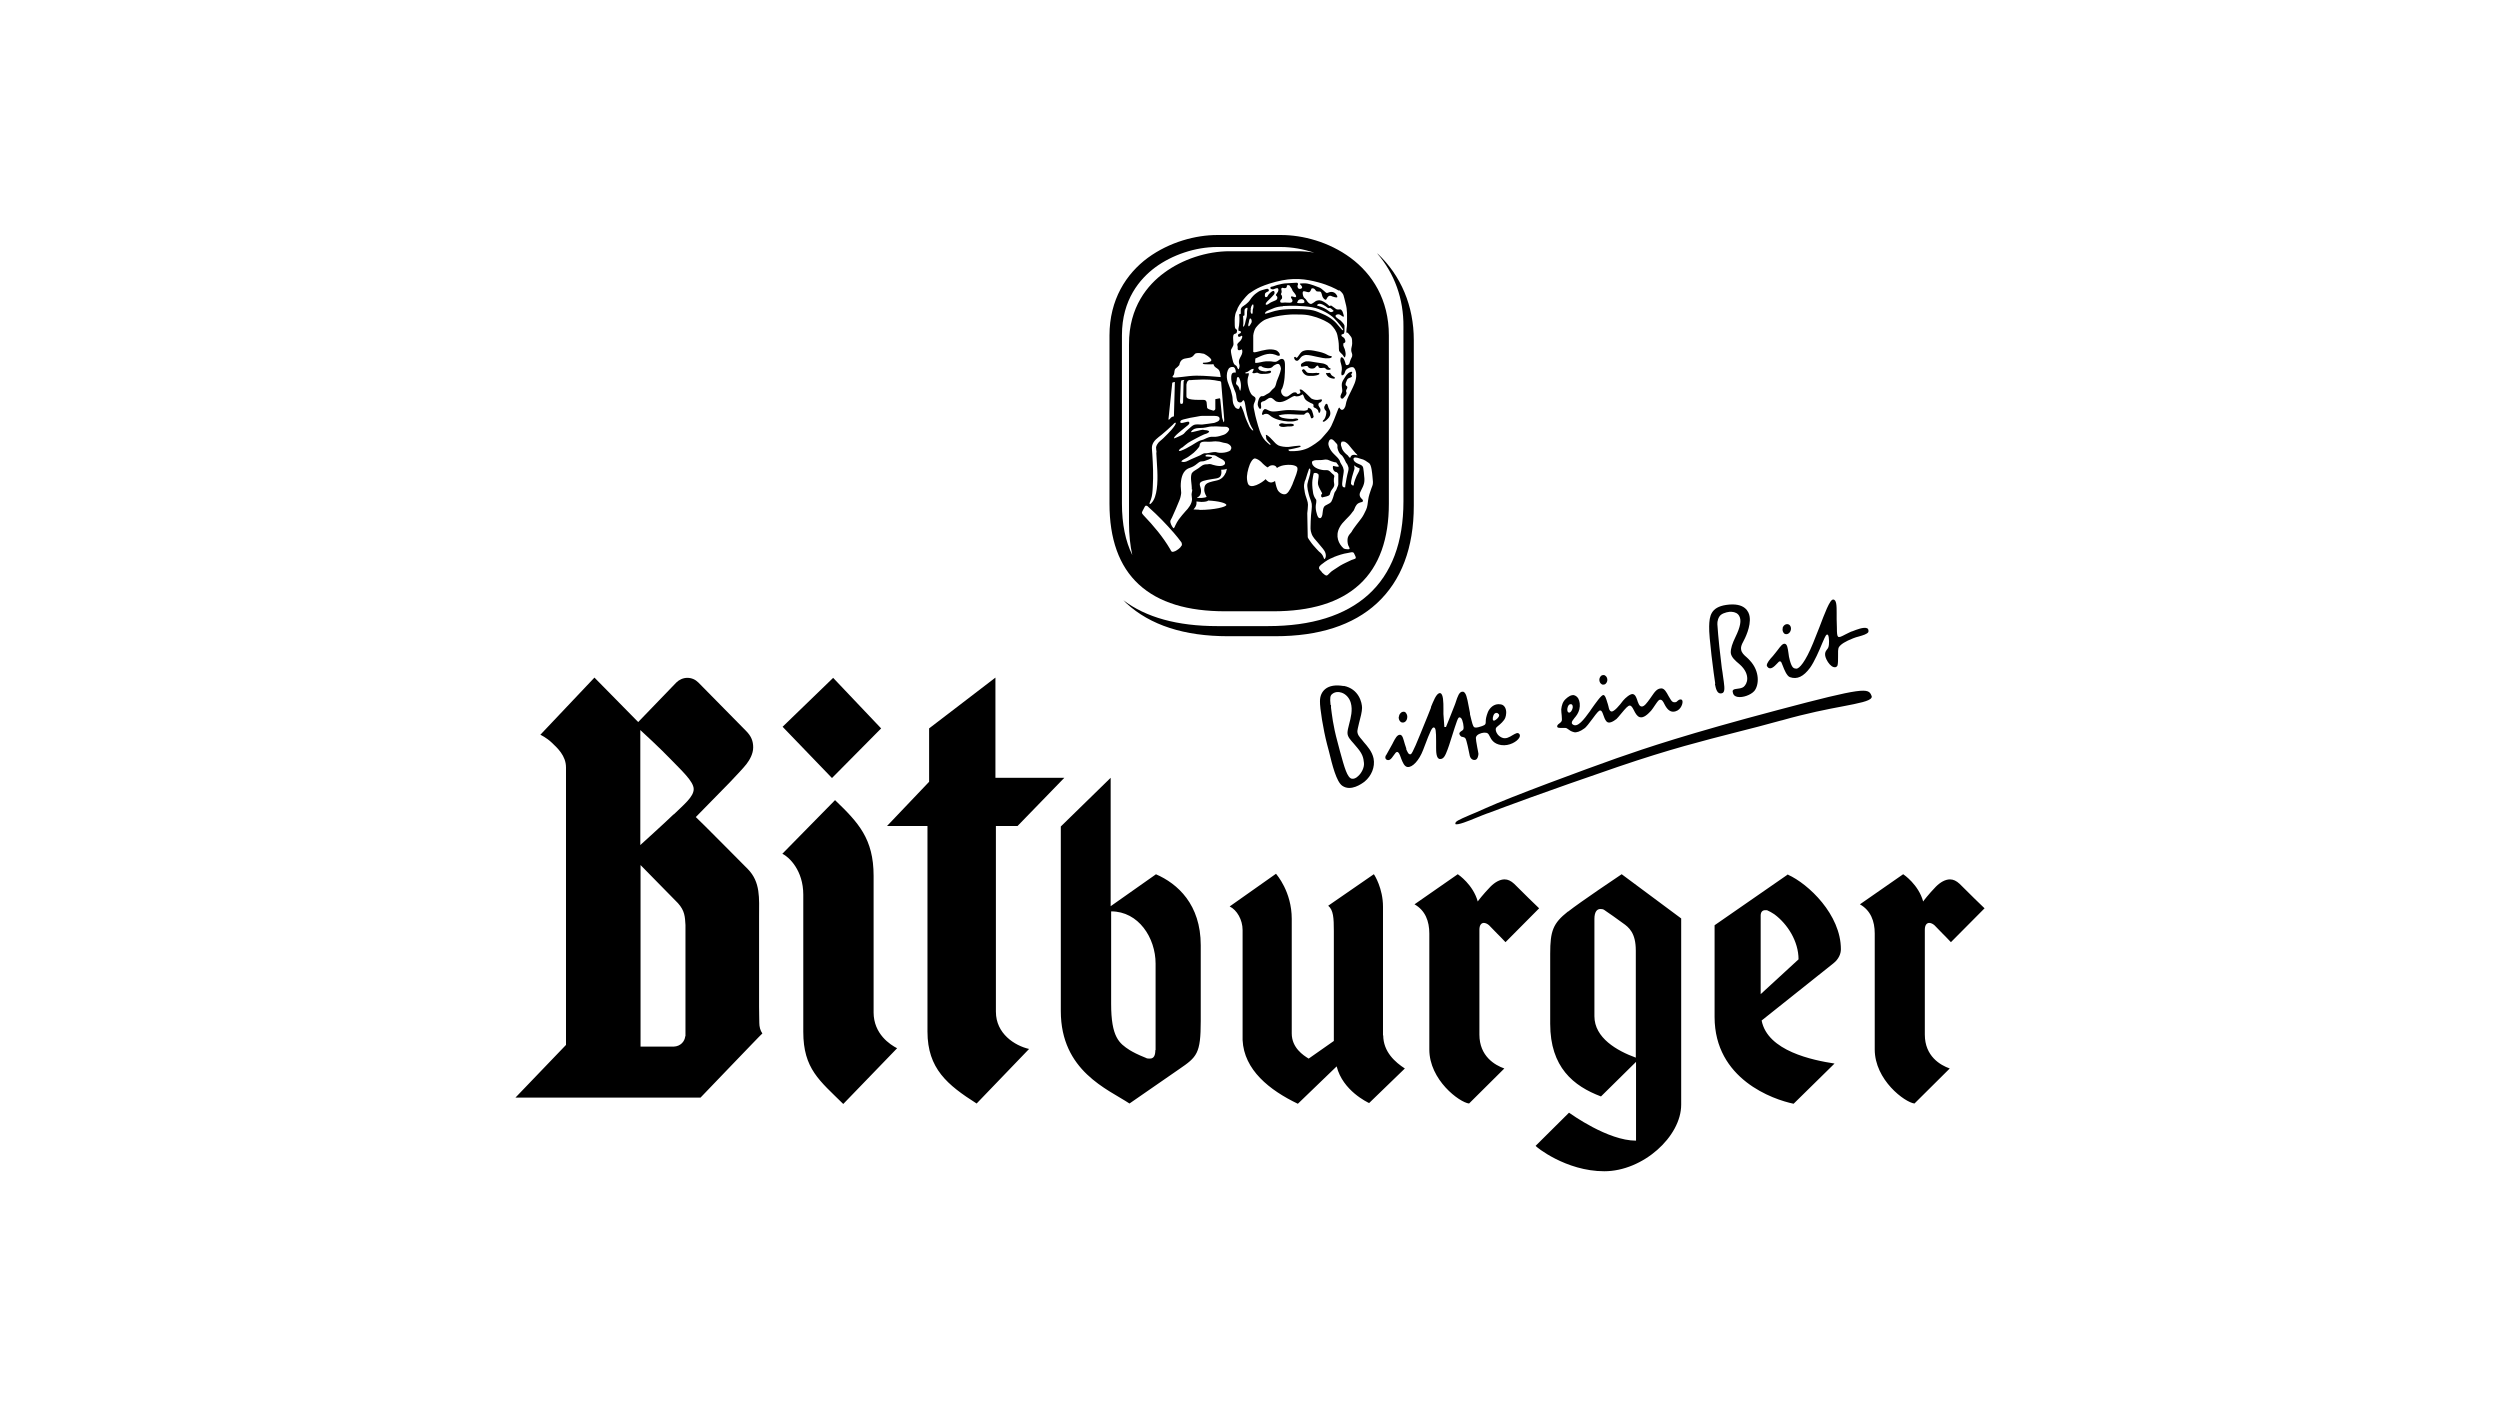 <?xml version="1.0" encoding="UTF-8"?>
<svg id="Ebene_1" xmlns="http://www.w3.org/2000/svg" viewBox="0 0 1920 1080">
  <g id="Legende">
    <path id="BITburger_Gold" d="M670.93,777.05v-104.39c0-28.54-11.74-41-29.62-58.16l-40.46,41.18c5.24,2.53,16.07,12.82,16.07,31.43v105.3c0,28.54,12.64,37.57,30.7,55.45l41.36-42.81c-5.24-2.71-18.06-10.84-18.06-27.63v-.36ZM1481.52,708.78c1.44,0,2.89.72,4.15,1.81l6.32,6.5,2.17,2.17,4.15,4.33,25.83-26.01c-.72-.54-13.37-13-19.14-18.78-2.53-2.35-4.88-3.43-7.41-3.43-3.61,0-7.41,2.17-10.84,5.6-5.6,5.78-9.75,11.2-9.75,11.38-3.61-13-14.81-20.59-15.35-20.95l-33.23,23.12c8.31,4.7,11.38,13,11.38,22.4v89.04c0,23.48,23.12,40.64,30.52,41.54l27.09-26.91c-7.22-2.53-19.14-9.39-19.14-26.01v-80.55c0-3.79,1.63-5.24,3.43-5.24h-.18ZM764.85,777.05v-142.68h16.62l35.94-37.03h-52.92v-76.94l-50.93,39.01v41l-32.33,33.96h31.07v157.86c0,28.54,15.35,41,37.75,55.27l40.28-41.9c-11.02-2.53-25.47-11.74-25.47-28.54ZM1204.1,700.11c-11.38,9.03-13.55,14.81-13.55,32.33v53.82c0,33.41,17.88,47.86,39.01,55.81l26.91-26.55v60.51c-21.67,0-49.85-20.41-51.47-21.49l-25.65,25.47c0,.54,23.12,19.51,52.74,19.51s59.06-26.55,59.06-51.11v-143.05l-45.7-33.96c-1.63,1.08-31.79,21.31-41.18,28.72h-.18ZM1256.3,729.73v82.54c-14.45-5.24-31.79-15.17-31.79-31.79v-74.77c0-5.42,1.99-7.59,4.52-7.59s2.71.54,4.33,1.63c2.35,1.44,7.95,5.6,13,9.21,4.7,3.25,9.93,7.59,9.93,20.95v-.18ZM676.71,559.42l-36.85-38.83-38.83,37.57,37.93,39.37,37.57-37.93.18-.18ZM1139.44,708.78c1.44,0,2.89.72,4.15,1.81l6.32,6.5,2.17,2.17,4.15,4.33,25.83-26.01c-.72-.54-13.37-13-19.14-18.78-2.53-2.35-4.88-3.43-7.41-3.43-3.61,0-7.41,2.17-10.84,5.6-5.6,5.78-9.75,11.2-9.75,11.38-3.61-13-14.81-20.59-15.35-20.95l-33.23,23.12c8.31,4.7,11.38,13,11.38,22.4v89.04c0,23.48,23.12,40.64,30.52,41.54l27.09-26.91c-7.22-2.53-19.14-9.39-19.14-26.01v-80.55c0-3.79,1.63-5.24,3.43-5.24h-.18ZM1373.33,671.4l-56.53,39.19v70.44c0,47.86,44.97,63.4,60.69,66.65l31.43-30.88c-16.62-2.53-51.47-9.57-55.99-33.05l55.09-43.89c4.15-3.25,5.78-7.41,5.78-10.84,0-26.55-24.92-50.21-40.64-57.25l.18-.36ZM1352.2,763.69v-60.51c0-3.07,1.63-4.15,3.43-4.15s1.26,0,1.81.18c1.63.72,3.25,1.63,4.88,2.71l.54.36c9.93,7.41,18.42,20.59,18.42,34.5l-29.08,26.73v.18ZM1062.14,795.48v-99.16c0-13.91-6.5-24.38-7.04-24.92l-35.04,24.2c3.97,3.25,4.33,9.39,4.33,19.33v84.53l-19.33,13.55c-4.15-2.53-13-8.31-13-19.33v-87.96c0-20.95-11.56-33.96-12.1-34.68l-35.58,25.11c5.6,2.71,9.93,10.29,9.93,18.06v84.53c1.08,22.94,20.59,38.47,42.44,48.95l29.8-28.72c4.7,18.78,23.84,27.63,24.92,28.18l27.45-26.55c-7.22-4.7-16.62-12.64-16.62-25.65l-.18.54ZM887.85,671.4l-34.86,24.56v-98.61l-38.29,37.39v141.78c0,46.06,36.12,59.96,52.74,70.98l38.11-26.37c13.73-9.39,16.62-11.92,16.62-37.03v-58.16c0-31.25-17.7-47.32-34.5-54.55h.18ZM887.3,806.49c0,3.97-1.08,6.5-4.15,6.5s-2.35-.36-3.97-.9c-5.06-1.99-9.21-4.15-11.56-5.6-8.13-5.24-14.27-9.93-14.27-35.58v-70.98c21.13,0,34.14,20.41,34.14,40.1v66.47h-.18ZM583.15,785.54c0-3.07-.18-6.68-.18-12.46v-69.54c0-13.55,1.26-26.01-8.67-36.12,0,0-38.65-39.01-39.92-39.92l26.19-26.73c5.42-5.78,10.48-11.02,12.82-14.09,2.35-3.07,5.06-7.77,5.06-12.64s-1.44-8.67-5.6-12.82l-36.48-37.03c-2.35-2.35-5.24-3.61-8.49-3.61s-6.32,1.44-8.49,3.61l-29.26,30.34-33.59-34.14-41.54,43.89s4.7,2.17,8.85,6.14c4.15,3.97,10.84,9.93,10.84,18.96v213.12l-38.83,40.46h142.14s46.78-48.77,46.6-48.4c.54-.36.36-.36.9-.9-1.63-2.17-2.35-5.24-2.35-8.13h0ZM526.26,795.84c-.36,3.97-3.61,7.77-8.85,7.95h-25.47v-139.43c1.26,1.44,26.91,27.27,28.72,29.26,5.24,5.78,5.42,10.48,5.78,16.8v85.43h-.18ZM517.41,625.34c-7.41,7.22-24.74,22.76-25.65,23.66v-88.32c.9.72,15.71,14.45,23.48,22.58s17.52,16.8,17.52,22.76-7.77,12.1-15.35,19.51v-.18Z"/>
    <path id="Bitte_ein_Bit" d="M1022.22,541.54v1.99c.72,5.24,1.44,13.37,5.06,26.55l1.81,6.86c3.43,12.46,5.6,20.59,9.21,21.13,1.44.18,3.07-.36,4.7-1.99,2.53-2.17,4.88-6.5,4.52-10.11-.36-4.15-1.26-7.04-4.88-11.38-1.08-1.26-1.99-2.35-2.89-3.43-2.71-3.07-4.88-5.24-4.88-8.31,0-1.63.54-3.97,1.26-6.68,1.26-4.88,2.89-10.84,1.26-16.44-1.08-3.79-3.79-6.68-7.04-7.77-2.53-.9-5.24-.54-7.04.9-1.81,1.26-1.99,3.07-1.44,8.49M1031.97,526.73c11.74,2.35,14.09,13,14.09,16.98,0,2.71-1.26,7.77-2.35,11.74-.72,3.25-1.26,5.24-1.26,5.96,0,2.89,1.63,4.52,3.61,6.86l.72.9.72.9c2.35,2.71,6.32,7.04,7.41,12.46,1.26,6.5-1.63,13.37-6.86,17.7-2.35,1.81-10.66,7.77-17.16,3.25-4.52-3.07-7.77-16.07-10.29-26.55l-1.44-5.42c-2.89-11.2-5.6-27.81-5.42-33.05,0-3.97,1.44-7.04,3.97-9.21,3.25-2.71,8.31-3.43,14.27-2.35v-.18ZM1074.42,550.39c0-1.26.72-2.35,1.63-3.07.54-.54,1.26-.72,1.99-.72s1.44.36,1.81,1.08c.72.9,1.08,2.17.9,3.43-.18,2.35-1.81,3.97-3.61,3.79-.72,0-1.44-.36-1.99-1.08-.72-.9-1.08-2.17-.9-3.43M1064.3,580.37l.54-.9c1.26-2.17,3.07-5.42,4.52-8.13.18-.54.54-.9.72-1.44,1.44-2.71,2.89-5.6,5.06-5.6s2.71,3.79,3.79,7.22c.36,1.08.72,2.17,1.08,3.25v.72c.9,1.81,1.63,4.15,3.25,3.79.54,0,1.44-.36,7.77-16.07l2.35-5.78c1.99-4.88,4.52-11.02,5.6-13.91v-.54c1.63-3.79,4.15-11.02,7.04-10.66,2.53.36,2.53,7.41,2.53,11.92v4.15l.72,9.93h1.26s4.33-10.66,6.68-16.8c.36-.72.54-1.63.9-2.53,1.26-3.79,2.53-7.95,5.24-7.77,2.53,0,3.43,5.06,4.52,10.84.36,1.81.72,3.61,1.08,5.6v.9c1.81,7.41,2.17,9.03,3.25,9.93.36.18,1.08.54,3.25,0,.72-.18,4.88-1.26,5.24-2.35.36-.54.36-1.26.36-2.17,0-1.63.36-3.79,1.63-7.04,1.08-2.71,4.52-7.04,9.93-5.96,1.44.18,2.53,1.08,3.25,2.35,1.44,2.53.9,6.14.18,7.95-.9,2.35-3.79,4.88-5.6,6.32-.9.72-1.26,1.08-1.44,1.44-.36.54-.36,1.63,0,2.71s1.26,3.25,4.33,4.7c3.07,1.44,5.96-.36,8.31-1.81,2.53-1.44,3.97-2.35,5.24-.9.54.72.54,1.63,0,2.71-1.63,3.07-7.77,6.68-13.91,5.78-5.78-.9-7.59-4.15-8.85-6.68-.54-1.08-.9-1.81-1.63-2.35-1.44-.9-4.15-.54-6.14.36-1.81.72-2.71,1.81-2.89,3.07,0,1.08.36,3.61,1.08,7.41.36,1.99.9,4.33.9,4.88,0,.72-.36,4.33-2.53,4.7s-3.97-1.26-4.33-4.15c-.54-2.71-2.17-10.84-3.07-12.28-.54-.9-1.63-1.08-2.35-1.26-.36,0-.72,0-1.08-.36-.54-.36-1.81-1.81-1.08-2.89.36-.54.9-.9,1.44-1.26s1.26-.72,1.44-1.44c.54-1.26-.36-7.04-1.81-8.49-.54-.54-.9-.54-1.26-.54-1.08,0-1.81,2.17-6.32,16.44-1.08,3.61-2.17,6.68-2.71,8.13h0c-1.81,4.88-3.07,7.59-5.96,7.41s-2.89-5.96-2.89-8.85v-4.52c0-8.49-.36-10.48-1.63-10.84-1.44-.36-2.71,2.35-7.41,14.81l-.9,2.35c-3.07,8.13-8.31,13.73-12.1,13.18-2.35-.36-3.61-3.43-4.88-6.68,0,0,0-.36-.18-.54-.9-2.53-1.63-4.33-2.89-4.33-.72,0-1.44.9-2.53,2.53-.9,1.26-1.99,2.89-3.07,3.43-.9.54-2.17.36-2.89-.36-.72-.72-.72-1.81,0-3.25M1150.46,547.86c-1.08-.72-2.35-.36-3.07.72s-1.44,3.97-.54,4.7c.36.36.9,0,1.08,0,.9-.36,3.25-2.17,3.43-3.79,0-.72-.36-1.26-.9-1.44v-.18ZM1208.79,533.95c1.26.18,2.35,1.08,3.25,2.35,1.26,2.17,1.63,5.24.9,8.49-.72,2.89-2.35,5.06-3.79,6.68-1.26,1.63-2.17,2.71-1.99,3.79,0,.54.36.9.9,1.26,3.61,2.35,8.31-3.79,13-10.29l1.08-1.63c3.25-4.52,7.59-10.84,9.21-10.84,1.44,0,2.35,3.43,3.07,5.78l.36,1.08c.18.72.36,1.44.54,1.99.36,1.81.72,3.43,2.17,3.79,1.99.54,6.5-4.88,9.03-8.31,1.81-2.17,5.42-5.24,7.41-5.06,1.99.36,2.71,2.53,3.43,4.52,0,.36.36.72.36,1.08s.18.54.36.9c.54,1.44,1.08,2.89,2.71,3.07,1.99.18,4.15-2.89,6.5-6.14.36-.54.9-1.26,1.26-1.81h0c2.35-3.43,4.15-5.96,7.41-5.96,2.35,0,3.97,3.07,5.42,5.78.36.72.72,1.26,1.08,1.81,1.44,2.53,2.17,3.07,3.61,3.07s1.81-.54,2.53-1.26c.36-.36.9-.54,1.08-.72.54-.18,1.26-.36,1.81,0s.72,1.08.72,1.63c0,2.35-1.99,7.41-7.22,7.59-2.53,0-4.7-1.81-6.68-5.78-.9-1.81-1.81-3.61-3.43-3.43-.9,0-1.81,1.26-3.79,4.15-1.08,1.63-2.17,3.25-3.07,4.33-2.35,2.53-5.78,5.96-8.85,4.88-1.99-.72-3.25-3.07-4.33-5.24-1.08-1.99-1.81-3.61-3.25-3.61-1.26,0-3.07,1.99-6.5,6.14-1.44,1.81-2.89,3.43-3.61,4.15-2.53,1.99-5.96,3.97-7.77,1.81-1.08-1.26-1.81-3.25-2.35-4.88-.72-1.99-1.26-3.61-2.53-3.43-.9,0-2.35,1.63-5.78,6.32-2.35,3.07-4.88,6.68-6.5,7.59-2.89,2.17-5.96,3.25-7.77,2.71-2.17-.54-3.43-1.44-4.33-2.17-.72-.54-1.44-1.08-2.35-1.08h-1.44c-1.44,0-3.97.18-4.52-.54-.72-1.08.36-1.99.72-2.35.18,0,.36-.36.72-.54.72-.54,1.44-1.08,1.81-1.99s0-2.35,0-4.15c-.18-1.63-.36-3.25-.36-4.7.36-3.07,1.08-5.78,3.43-7.95,1.99-1.81,4.15-3.43,6.86-2.89M1206.45,540.81c-.72,0-1.26.18-1.81.9-.9,1.26-1.26,3.61-.72,4.7.36.72.72.72,1.08.9,1.44,0,2.71-2.35,2.89-4.15,0-1.63-.54-2.35-1.44-2.35h0ZM1228.3,522.03c0-1.08.54-2.17,1.26-2.89.54-.54,1.26-.72,1.99-.72s1.26.36,1.81.9c.72.72,1.08,1.81,1.08,2.89s-.54,2.17-1.26,2.89c-.54.54-1.26.72-1.99.72s-1.26-.36-1.81-.9c-.72-.72-1.08-1.81-1.08-2.89M1317.34,525.28c-1.08-6.68-5.06-36.66-4.7-44.25.18-7.95,1.26-14.63,13-16.44,14.63-2.17,17.52,5.42,18.06,8.85,1.26,7.59-3.79,17.34-4.88,19.33-1.44,2.53-1.99,4.52-1.63,6.14.36,2.35,1.99,3.97,4.33,5.96.72.72,1.63,1.44,2.35,2.35,7.95,8.49,7.04,19.14,3.43,23.48-2.71,3.07-8.85,5.24-12.82,4.52-1.81-.36-2.89-1.08-3.43-2.53-.36-1.08-.54-1.99-.18-2.53.54-.9,2.17-1.08,3.79-1.26,1.63-.18,3.43-.54,4.52-1.44,1.26-1.08,2.71-3.25,2.71-6.32,0-2.71-1.08-6.86-6.14-11.2-3.07-2.53-6.14-5.24-6.5-8.49-.18-3.43,1.26-7.41,3.61-12.28,3.79-7.77,4.7-12.82,2.89-16.07-1.08-1.99-3.07-3.07-5.96-3.25-1.63-.18-5.78.54-8.13,2.35-1.99,1.63-2.89,5.06-2.71,7.22.54,9.03,2.35,25.65,3.43,33.77.36,2.17.72,4.33.9,6.14.9,6.14,1.63,10.66.36,12.28-.36.54-.72.72-1.63.9-3.07.54-4.15-3.07-4.88-6.86v-.72M1357.62,512.28c-.54-.36-.72-.72-.72-1.26,0-1.81,2.17-4.52,4.7-7.22,1.44-1.63,2.53-3.25,3.61-4.52,2.17-2.89,3.79-5.06,5.42-4.88,1.99.18,2.35,3.43,2.89,7.04.18,1.99.54,3.79,1.08,5.78,1.63,5.78,2.89,6.14,4.88,6.32h.18c2.17,0,6.86-5.06,12.82-19.69,1.63-3.97,3.25-8.31,4.88-12.28,3.79-9.93,7.95-21.31,10.48-21.13,2.71,0,2.71,5.06,2.71,10.29v4.88c0,2.35.18,4.52.18,6.32,0,4.52.18,6.32.9,7.04.9.72,2.35,0,5.78-1.81,1.63-.72,3.43-1.81,5.06-2.35h.18c3.07-1.26,8.67-3.43,11.2-2.35.54.18.9.72,1.08,1.26.18.54,0,1.08,0,1.63-.9,1.63-4.15,2.53-7.22,3.43-1.63.36-3.07.9-4.52,1.44-5.96,2.35-9.39,4.52-10.84,6.68-.9,1.44-.72,4.15-.72,7.22,0,2.53,0,5.06-.36,6.68-.18.9-.9,1.44-1.81,1.63-1.81.18-3.79-1.26-5.6-3.97-3.79-5.96-1.81-8.31-.54-9.93.36-.36.54-.72.72-1.08,1.08-2.35.72-8.13,0-9.57-.18-.36-.36-.54-.72-.54-.72,0-1.08.18-3.79,6.5-2.35,5.78-6.14,14.45-9.39,18.96-5.06,6.86-9.93,9.21-15.53,7.22-2.35-.9-4.33-5.78-5.42-8.67-.9-2.53-1.26-3.25-1.99-3.43-.72-.18-1.26.36-2.35,1.63-2.35,2.53-4.88,4.88-7.04,3.07M1369,482.47c.54-2.17,2.35-3.43,4.15-3.07,1.81.36,2.71,2.53,2.17,4.52-.54,2.17-2.35,3.43-3.97,3.07-.72,0-1.44-.72-1.81-1.44-.54-.9-.72-2.17-.36-3.25M1368.09,553.28c-12.46,3.43-23.48,6.32-35.04,9.21-24.56,6.32-50.03,12.64-90.31,26.37-57.43,19.69-87.78,31.07-99.16,35.4l-1.63.54c-2.53.9-5.06,1.99-7.77,3.07-6.5,2.71-14.63,5.96-16.44,5.06v-.18c-.36-1.81,1.99-2.89,11.2-6.86,3.25-1.26,7.22-3.07,12.1-5.24,19.14-8.67,76.4-29.8,100.42-38.29,23.3-8.13,54.18-18.6,124.44-37.21,65.92-17.52,68.99-16.8,71.34-11.02.36.72.36,1.26,0,1.81-1.44,2.53-9.57,4.15-21.85,6.5-11.56,2.17-27.45,5.24-47.14,10.84"/>
    <path d="M1057.8,194.76c13.18,15.35,20.23,34.68,20.05,56.17v134.2c0,31.25-9.03,55.45-27.09,71.7-17.7,15.89-43.53,24.02-76.94,24.02h-39.01c-30.52,0-54.73-6.68-72.06-19.87.72.72,1.63,1.63,2.35,2.35,18.24,16.8,44.43,25.29,78.02,25.29h36.3c33.59,0,59.78-8.49,78.02-25.29,18.78-17.34,28.36-42.62,28.36-74.95v-127.15c0-26.19-9.75-49.49-27.81-66.47h-.18Z"/>
    <g>
      <path d="M1011.38,286.33c-1.26,0-2.89.36-4.15.18-1.08,0-2.35,0-3.25-.36-1.08-.54-2.53-4.33-4.15-1.63.9,1.99,2.53,4.15,5.6,4.15h3.07c1.81-.18,4.33-.54,4.88-1.63-.36-.9-1.08-.54-1.99-.54v-.18Z"/>
      <path d="M1017.34,282.72c.72,0,1.08.9,1.63,1.08.9.36,2.89.36,3.07-.54-.36-.36-.72-.54-1.26-.72-.54-.36-.9-1.44-1.44-1.99-.72-.54-2.35-1.26-3.43-1.44-1.81-.36-3.97-.54-5.96-.9s-4.7-.9-6.5-.72c-.9,0-1.63.54-2.17.72-.54.36-1.81.72-2.17,1.81,0,.9,0,1.08.36,1.63,1.63.18,3.07-1.08,4.88-.36.36.36.36.72.72,1.08,1.26.9,3.61,1.08,4.88,0,.54-.72,1.08-1.44,2.17-1.63.36.36.54.9.72,1.44,1.26,1.08,3.07,0,4.7.36l-.18.18Z"/>
      <path d="M1018.07,310.35c-.18.72-1.08,1.63-1.08,2.53,0,1.44.9,2.17,1.63,3.07.18,1.63-.54,4.7-1.63,6.14-.54.54-1.26.9-1.08,1.63.9.54,1.81-.36,2.53-.9,1.44-1.26,3.07-2.71,3.25-5.06.18-1.99-.72-3.07-1.44-4.7-.36-1.08-.72-3.79-1.99-2.71h-.18Z"/>
      <path d="M1031.61,305.84c.72-1.08,2.53-2.17,2.53-4.15,0-.36-.36-.72-.36-1.26,0-1.44.72-1.44.9-2.53.36-1.63-1.08-1.44-1.26-2.35,0-.36,0-1.44.36-1.99.18-.54.54-1.44.72-1.81.18-.36.54-.9.9-1.08,1.08-.72,2.89-.72,2.89-1.81,0-.54-.54-.72-.54-1.26,0-.72.9-.72.72-1.81-.36-.54-1.26-.18-1.63,0-2.35,1.08-3.25,2.89-4.7,5.24-.9,1.26-1.44,2.53-1.63,3.79-.18,1.99.36,3.61.36,5.24,0,1.99-1.81,3.25-1.26,5.24.36.72.9,1.08,1.81.72l.18-.18Z"/>
      <path d="M999.64,273.87c.9-.72,2.53-1.26,3.43-1.26,2.89,0,5.6.9,8.49,1.44,2.89.54,5.78,1.44,8.85,1.08.72,0,2.17-.18,2.53-1.08-.36-.72-.9-.54-1.63-.72-1.44-.36-2.71-1.44-4.33-1.99-2.17-.9-5.06-1.44-7.77-1.99-3.07-.54-6.32-.9-9.03.54-1.08.72-1.81,1.81-2.71,3.07-.54.72-1.26,1.99-1.81,1.81-.54,0-.36-.54-.9-.72-.36,0-.72.18-.9.36,0,1.63,1.08,2.71,2.17,2.71,1.44,0,2.35-2.17,3.61-3.25h0Z"/>
      <path d="M1024.03,289.22c-.54-.36-1.08-.72-1.44-1.08-.54-.54-.72-1.81-1.63-1.81-.36,0-.72.18-1.08.18h-1.63c.9,2.89,3.25,4.15,6.5,4.33,1.08-.9,0-1.26-.9-1.81l.18.18Z"/>
      <path d="M1014.27,355.68s.36.18.36,0c0,0-.36-.18-.36,0Z"/>
      <path d="M1037.21,198.01c-16.62-12.28-36.85-17.52-53.28-17.52h-49.13c-16.26,0-36.48,5.24-53.28,17.52-16.62,12.28-29.44,32.15-29.44,59.6v129.14c0,26.91,7.22,48.04,22.58,62.13s37.57,20.59,66.28,20.59h36.85c28.54,0,50.93-6.5,66.28-20.59s22.58-35.22,22.58-62.13v-129.14c0-27.63-12.82-47.32-29.44-59.6h0ZM1042.45,349.72c-5.96-1.81-4.88,2.53-5.78,1.81-.9-.54-1.26-1.63-1.81-1.99-1.44-1.08-2.89-2.53-3.79-4.15-.36-.54-.54-1.26-.72-1.99-.54-1.26-.9-2.53,0-4.15.9-.18,1.99-.36,3.07.36,1.81,1.08,3.07,2.89,4.52,4.7,1.08,1.26,1.99,2.35,3.07,3.61.72.72,1.26,1.08,1.63,1.99l-.18-.18ZM1040.1,357.49s2.53,1.99,3.97,1.99v1.44c-.36,1.44-1.44,2.89-2.17,4.52s-1.44,3.61-1.99,5.42c-.18.72,0,1.81-.72,2.17-.54-.18-1.08-.9-1.63-1.26,0-3.79,1.44-7.41,2.35-10.66.36-.9.54-1.81,0-3.61h.18ZM1031.79,360.56c-.18-2.35-1.63-3.61-2.53-5.6-.18-.72-.36-1.26-.72-1.81-1.08-1.81-2.89-3.07-4.33-4.7-1.63-1.63-2.53-3.07-3.43-5.06-.36-.9-.72-2.17-.54-3.25.36-2.17,1.63-3.61,3.43-2.35.54.36,1.26,1.08,1.81,1.81.54.54,1.44,1.44,1.63,1.99.18.72,0,1.44,0,1.99.18,1.63.9,3.43,1.99,4.88.54.54,1.08,1.08,1.63,1.44,1.26,1.63,2.17,3.43,3.07,5.42.9,1.08,1.44,2.17,1.81,3.61.36,1.63-.36,3.43-.9,5.78-.54,1.99-.72,3.97-1.08,5.78-.18,1.26-.54,2.35-.54,3.79-3.25.54-2.17-3.61-1.99-5.78.18-2.35,1.08-5.78.9-7.77l-.18-.18ZM1026.56,362.55c.36.54,1.08.9,1.26,1.63v7.77c-.18,1.08-.36,1.26-.9,2.53,0,.36-.54,1.26-.72,1.81-.18.54-.72,1.08-1.08,1.63-.54,1.08-.72,2.53-1.26,3.97-.36,1.08-.9,2.53-1.44,3.43-1.44,1.99-4.33,2.17-5.6,3.97-.9,1.44-.9,4.15-1.26,6.14-.36,1.63-1.08,3.07-2.53,2.35-1.26-.54-1.81-3.61-2.17-4.88-.54-2.53-.54-4.15,0-6.86,0-.54.18-1.63,0-1.99,0-.54-.9-1.26-1.08-1.81-.72-1.26-1.26-2.71-1.44-4.52-1.26-7.77,0-11.2.54-14.09,1.08-.9,3.07-.36,3.79.9.36,2.53-.9,5.06-.36,7.77.18.9.9,2.53,1.44,3.43.36.9,1.63,2.71,1.63,3.25,0,.72-.36,0-.72,1.26v1.08c.9,1.08.9.72,1.44.54,1.81-.54,3.79-.54,5.06-1.81.36-.9.54-1.81.9-2.71.72-1.44,2.17-2.71,2.53-4.15.36-1.08-.18-2.35-.18-3.43v-1.99c0-.72.36-1.44.36-1.99,0-.9-.9-1.44-1.81-2.17-1.26-1.08-1.81-2.35-3.79-2.53h-2.35c-4.15-.36-9.57-2.35-9.21-6.5,1.63-1.63,4.33-1.08,6.86-1.26,1.44,0,3.07-.54,4.33-.36,1.08,0,2.53.9,3.61,1.26,1.26.36,2.53.9,3.79.9.36.54.72.9,1.08,1.44.18.36,1.08,1.26.9,1.63-.36.72-3.43-.18-4.15-.36-.72-.18-.72,4.15,1.99,4.7h.54ZM1028.54,222.93c.36.18,2.53,1.81,3.25,3.79.54,1.44.9,3.61,1.63,6.32,1.44,5.06,1.08,9.21,1.08,14.63,0,1.81,0,3.43-.36,5.06,0,1.26-.18,1.99-.18,2.53.18.36.54,0,1.08.36,1.08.9,1.81,2.17,2.71,3.25.72,1.08.72,3.25.72,4.88,0,1.99-.9,3.61-.72,5.42,0,1.44,1.08,2.53.72,4.33-.18.9-.9,1.81-1.26,2.89-.72,1.63-.54,3.61-2.35,3.97-1.44.36-1.44-.9-1.81-2.17-.36-1.08-.72-2.17-1.44-3.07-.36-.36-.9-.9-1.44-.72-.72.18-.9,2.17-.72,3.25.36,1.81,1.26,3.79,1.08,5.96,0,1.63-.9,3.25,0,4.7,2.53-.36,1.99-2.71,3.25-4.33.72-.9,4.33-2.89,5.96-1.63,1.08.9,1.81,3.43,1.81,5.06.36,4.88-2.17,9.21-3.79,12.64-1.44,3.07-2.89,5.42-3.79,8.67-.36,1.08-.36,2.35-.72,3.25-.72,1.99-2.35,3.97-3.97,1.99-.36-.36-.36-.9-.72-.9s-.9,1.08-.9,1.26c-.36.9-.9,2.35-1.26,3.25-1.26,3.25-2.53,6.68-3.97,9.57-1.44,3.07-3.79,5.42-7.41,9.57-1.81,2.17-7.77,6.14-10.48,7.41-5.42,2.53-11.38,2.35-11.38,2.35h-2.53c-1.26-.18-1.08-1.26-1.08-1.26,0,0,2.17-.18,4.15-.72s4.52-.9,5.06-1.44-.18-.9-1.63-.72c-1.44,0-4.52.54-7.41.9-2.89.18-5.96-.36-7.77-1.08-1.81-.9-3.43-2.71-4.33-3.79s-3.61-3.79-4.88-4.33c-1.26-.36-.18.54-.36,1.99,0,1.44.54,1.81,1.44,2.89.36.36,1.26,1.44,1.81,1.99.36.36,0,.9-.36.72-1.08-.72-3.07-2.71-3.61-3.25-3.79-4.15-5.06-10.11-6.68-15.71-.72-2.35-1.08-4.33-1.63-7.04-.36-1.44-.72-3.07-.54-4.33,0-1.81,2.53-4.7.9-6.32-.54-.54-1.26-.72-1.81-1.26-1.81-1.63-2.53-4.15-3.25-7.04-.54-1.99-.72-4.33-.36-6.14.18-1.44,1.08-2.53.72-3.97-1.08,0-1.99.54-2.71,0,.18-.72.9-.72,1.63-.9,1.63-.72,2.71-2.53,4.88-2.35,0,1.08-.72,1.99-1.08,2.89.9,1.08,2.53,0,3.79,0,.36,0,.72.36,1.26.54,1.26.54,2.89.54,4.88.36,1.63,0,4.7-.36,4.52-1.63,0-1.44-2.89-.36-4.15-.18-1.08,0-3.43-.36-4.33-.9-.72-.36-1.99-1.63-.9-2.71.36-.36.9-.54,1.81-.36.54,0,.72.54,1.26.72,1.81.72,5.24,1.26,7.04,0,.72-.54,1.08-1.26,1.99-1.63.54-.36,1.81-1.08,2.89-.9,1.44.36,1.81,2.53,1.99,3.79-.54,3.25-1.99,6.32-3.25,9.57-.54,1.63-.72,3.61-1.81,4.88-.54.54-1.26,1.08-1.81,1.63s-1.08,1.44-1.63,1.81c-.54.72-1.63,1.08-2.53,1.63s-1.81,1.26-2.71,1.44h-1.26c-1.81.36-2.89,4.33-2.89,6.32,0,1.08,1.08,3.43,1.81,3.43,1.63,0,.36-3.61.72-4.7.36-.54.9-.72,1.44-1.08,2.17,0,3.79-2.89,5.96-2.71,1.63,0,3.07,2.35,4.52,2.89,3.97,1.44,7.95-1.26,11.02-3.07.9-.54,1.99-1.08,2.71-1.26.54,0,1.08.36,1.63.36,1.99,0,3.25-.72,4.7-1.63.9.9,1.08,2.53,1.81,3.61,1.08,1.44,2.71,2.17,4.33,3.07.72.36,1.81.54,2.17,1.26.18.54,0,1.08,0,1.63.36.72,1.08.72,1.99,1.26.54.36.9.9,1.44,1.26.36.72.36,1.81.9,2.35.9-.54,1.08-1.63,1.08-2.53,0-1.81-2.17-2.71-1.44-4.52,0,0,.18-.54.18-.72.18-.18.9-.18,1.26-.54.54-.36,1.44-1.26,1.08-1.99-.36-.54-1.44,0-1.99,0-2.17.54-4.52,0-6.14-.9-1.99-1.81-3.97-4.15-6.32-5.96-.72-.54-1.63-1.44-2.71-.72.18.9,1.44,1.99,0,2.89-.18,0-1.08.36-1.26.36-.72,0-.9-.9-1.44-1.26h-1.63c-1.81.54-3.61,2.71-5.24,3.25h-1.26c-1.63-.18-3.79-2.35-3.25-4.88,0-.54.72-1.08.9-1.81,1.81-4.52,1.99-10.84,1.99-16.26,0-2.35.18-6.68-3.07-5.96-1.44.36-2.53,1.99-4.15,2.17-1.44.18-2.89-.36-4.33-.36h-3.07c-2.71.18-5.42,1.26-8.13,1.26-.36-.9,0-2.35,0-3.43,4.33-1.81,9.57-5.06,15.35-2.89,1.08.36,2.17,1.26,3.43.54.36-1.63-1.81-3.61-2.89-3.97-4.7-1.63-9.93,0-14.81,1.26-.9.18-1.99.54-2.71,0v-12.64c.18-2.17,1.26-5.06,1.99-5.96,1.44-1.81,3.07-3.61,5.24-5.06,1.44-1.08,3.43-1.81,5.78-2.53,5.24-1.44,9.93-2.17,15.71-2.53,1.81,0,3.97-.18,6.32,0,3.61,0,6.32.18,9.75,1.08.9.18,3.07.9,3.79,1.08,3.61,1.26,8.31,3.25,11.02,5.6,2.35,2.35,4.33,4.88,5.06,8.31.54,2.53,1.08,5.42,1.08,8.13,0,1.08,0,2.53.18,3.61.54,1.26,1.81,1.99,2.53,2.89.72.72.9,1.63,1.81,2.35,1.26-1.99.54-4.52,0-6.5-.36-.9-.9-1.81-1.08-2.71v-1.63c.36-.36.9-.36,1.26-.72.72-.9,0-2.35-.36-3.07-.72-1.26-2.53-1.26-2.35-2.71,0-.72,1.81-.54,1.99-1.26l.36-1.44h0v-4.52c-.36-1.26-1.99-2.89-2.89-3.79-1.08-.9-3.79-2.35-3.97-3.43-.18-1.08,1.26-1.44,2.35-1.44s2.53,1.44,3.43,1.81.54-1.26.18-1.99c-.18-.9-.9-3.43-2.35-3.61-.72,0-1.99.36-3.07-.18-.9-.54-2.35-1.81-3.79-2.71-.54-.36-1.08.72-1.81,0-1.63-1.63-3.97-3.07-5.78-3.79-2.17-.72-3.43,0-4.15.18-.72.36-2.89,2.35-3.97,2.35-.9,0-2.35-1.08-3.25-2.71s-1.99-1.63-2.53-3.07c-.36-1.08-.9-3.07-.18-3.79.54-.72,2.89.54,4.15.54s1.81-1.44,2.17-2.53c.36-.9,1.99-.36,2.35,0,.54.36,1.08,1.44,1.63,1.81.54.36,2.35,0,3.07.36s1.08,2.53,1.44,3.61,1.81,2.71,2.53,2.53c.72,0,.9-1.63,1.99-2.53.9-.9,2.17-.54,3.07,0,.9.36,2.89.9,3.61.72.72-.36,0-1.63-1.08-2.89-1.26-1.26-2.71-1.44-3.97-1.26s-2.17.9-2.89.72c-.72,0-3.43-3.25-5.6-4.15-2.17-.9-7.04-2.71-9.39-3.07-2.17-.36-4.33,0-5.24,0-.9.36,0,.72.36,1.08.36.36.9,1.08,1.08,1.63,0,.72-.54,1.44-1.81,1.44s-1.63-.9-1.81-1.99c0-.9.72-1.44.36-2.17-.36-.9-1.26-.54-2.35-.54-.9,0-3.07.18-5.78.36-2.71,0-5.42.72-7.59,1.26-1.99.54-1.44.54-3.25,1.08s-1.99.18-2.17,1.08c-.36.9,1.26,1.26,1.99,1.26s2.35-1.08,3.43-.9c.9.18.9,1.81.36,2.71s-.9,1.26-1.44,2.17.72.9.9,1.81c.18.72.18,1.44-.54,2.17-.9.72-1.99.9-3.43,1.63-1.44.54-2.35,1.44-3.07,1.81s-1.81.9-1.81-.18,2.35-3.07,3.25-3.97c.9-.72,2.17-2.35,2.89-3.07.72-.72.9-1.81.36-2.71-.72-.9-2.53.72-2.53.72,0,0-1.63,1.44-2.17,2.35-.36.9-.72,1.44-1.63,1.44s-.9-1.26-.72-2.35c0-1.08,1.81-1.81,2.35-1.99.54-.36.9-.54.36-1.63-.36-1.08-2.89,0-4.88.54-1.99.54-3.25,1.44-3.97,1.99-2.17,1.44-3.97,3.43-5.24,5.42-1.63,2.71-5.06,4.7-5.78,5.24-.72.54-1.26,1.26-1.44,2.35v2.89c0,.72-.54.36-1.08.72s0,.36,0,1.44c0,.9.18,2.17,0,4.33,0,1.81-.36,3.97-.72,5.24v1.44c.36.54,1.44,0,1.81.9.72,1.63-2.17,1.26-2.17,2.71s1.08,1.44,1.99.9c.54-.36.72-.72,1.08-.36.9.72-.72,3.25-1.26,3.79-.72.9-2.35,1.81-2.35,3.07,0,.54.36,1.08.36,1.63,0,.72-.18,1.26,0,1.81.54,1.26,2.17.54,3.07,0,.9,1.26.36,2.89,0,3.97-.72,1.81-2.17,3.43-2.17,5.6,0,1.44.54,1.99.54,3.25,0,.36-.36,2.53-.9,2.53-.36,0-1.26-2.17-1.44-2.53-.54-.54-1.44-.9-1.81-1.44-.72-1.08-1.08-2.53-1.44-4.15s-1.08-4.52-1.08-6.14,1.99-3.07,1.99-5.24c0-1.08-.54-4.88-.18-6.32.36-1.63,1.26-1.26,2.17-1.81.54-.36.72-1.26.72-1.99h0v-.18c0-.9-.9-.9-1.44-1.81-.36-.9-.36-3.43-.36-6.32s.72-5.78,1.26-6.5c.36-.72.9-1.99,1.08-2.71.36-.9,1.99-3.43,3.25-5.06,1.44-1.63,4.15-5.42,6.5-6.68,2.17-1.26,5.78-4.7,19.33-8.31,13.55-3.61,23.12-2.17,32.69.36,8.13,2.17,13.55,5.06,15.71,6.32l.54-.18ZM954.67,242.62c0-.36.9.36,1.08-.72v-2.71c.18-1.44-.18-1.81,1.44-2.71,1.63-.9.54,1.81.54,2.89s0,3.61-.54,5.06c-.72,1.99-.72,3.79-1.44,5.42-.72,1.44-1.26,1.08-1.08.72.54-3.25,0-5.6,0-7.95h0ZM960.27,244.61c.9,0,1.44,2.35.72,3.43-.72,1.08-1.26,2.53-1.99,2.53-.54,0-.36-1.81,0-2.53.18-.72.36-3.61,1.26-3.43h0ZM960.45,237.38c.54-1.81.36-2.17,1.44-3.43.72-.9.9.9.72,1.81,0,.9-.54,1.81-.54,2.89s0,1.44-.18,1.99c0,.36-.36.54-.54.36-.18,0-.54-.36-.72-.9-.36-.72,0-2.17,0-2.89l-.18.18ZM983.93,226.37c-.54-.54.18-.9.36-1.99.18-1.44-.72-2.35,0-3.07.9-.72,1.08,0,2.17,0s1.63-.36,1.81-1.08c.18-.72-.36-1.26,1.08-1.26s1.26.9,2.17,1.99.72,1.63,1.44,2.71c.9,1.08,3.07,3.43,2.35,4.33-.54.54-.9.18-1.63,0-.72,0-1.81-.9-2.17,0s1.44,2.17,1.08,3.07c-.18.54,0,.9-1.08,1.26-.9.36-2.71,0-4.7,0-.9,0-3.79.72-3.61-.9,0-.9.54-1.44,1.08-1.81.72-.72.36-2.71-.36-3.43v.18ZM985.38,235.04c6.14-.36,14.81-.36,22.22.9,7.22,1.26,14.27,5.78,16.8,8.31,2.53,2.53,8.13,9.03,7.04,9.39-.9.36-4.33-5.24-7.41-7.59-2.35-1.99-5.42-3.79-8.13-4.88-6.14-2.53-6.86-3.61-20.05-3.79-12.28-.18-16.8,1.44-18.6,1.99-1.44.36-5.78,1.99-5.78,1.44s.54-1.81,3.25-2.71,4.52-2.53,10.66-2.89v-.18ZM996.39,231.96c.54-1.08.54-1.81,2.53-2.17,1.99-.36,3.07,1.08,2.89,2.17,0,.9-1.63.9-2.71.9s-3.25.18-2.89-.9h.18ZM1011.38,234.49c1.26-2.35,4.52-.72,6.68.72,1.08.72,1.99,1.63,2.17,1.44,1.26-.36,1.81,0,2.53.72s1.44,1.08,1.44,1.44c0,.18-.72.72-1.08.72-.72.18-1.08.54-2.53-.54-4.7-3.79-9.57-3.97-9.21-4.7v.18ZM952.5,300.24c-.72-.9-.72-2.53-1.44-3.43-.36-.9-1.63-1.08-1.81-2.35,0-.72.36-1.44.54-2.35.18-1.26,0-2.17.72-2.53.36,0,.54.18.9.18,1.63,2.71,2.17,7.22,1.08,10.48h0ZM867.07,264.84v136.72c0,9.03.9,17.34,2.53,24.74-5.24-10.66-7.95-23.84-7.95-39.55v-129.32c0-27.45,13.91-43.35,25.47-52.02,13.18-9.75,31.07-15.71,47.5-15.71h49.13c8.49,0,17.16,1.63,25.65,4.33-4.33-.72-8.67-1.08-13-1.08h-52.02c-17.52,0-36.3,6.14-50.39,16.62-12.28,9.03-27.09,26.01-26.91,54.91v.36ZM888.03,347.74c.36,8.31,1.63,18.6.36,27.81-.54,3.97-1.63,8.49-4.33,11.02-.36.36-.72.72-1.26.54,0-1.26.72-2.17,1.08-3.43,1.08-2.89,1.26-6.32,1.44-9.57.54-8.85.18-17.16-.36-25.47,0-1.99-.54-4.15-.18-6.14.9-4.15,4.52-6.32,7.41-8.67s5.6-4.88,8.49-7.59c.72-.72,1.26-1.63,2.17-1.63.54.54-.36,1.63-.72,2.35-1.44,2.17-3.25,4.15-5.06,5.96-1.26,1.26-2.53,2.53-3.61,3.61-1.63,1.63-3.61,2.71-4.7,4.7-.36.54-.72,1.44-.9,2.17,0,1.08.18,2.53.36,3.79l-.18.54ZM924.69,279.65s1.81.18,3.97.18,2.17,0,3.25-.18c.18.72.54,1.26.9,1.81.9,1.08,2.71,1.63,3.43,2.89.9,1.44.9,3.25,1.26,5.24-5.24-.36-11.38-1.08-18.6-1.08s-17.34,2.35-18.24,1.08c-.54-.54.54-1.08.9-1.99.54-1.44.18-3.43,1.26-4.52,1.08-.72,1.99-1.63,2.89-2.71.36-1.99,1.08-3.43,2.53-4.33,2.17-1.26,5.06-.72,7.22-1.99,1.26-.72,1.63-1.99,2.89-2.71,2.35-.54,4.15,0,6.32.36,1.99,1.08,4.52,2.53,5.6,4.52v.36h0v.18c0,.18,0,.54-.9.9-.72.36-2.35.9-5.24.9-.18,0-.36.18-.36.36s0,.36.36.54l.54.18ZM913.67,291.93c.72,0,1.44,0,3.07-.18,11.38-.72,14.81,0,19.51.9h.54c.54.18.72.36.9.54,0,0,.18.36.18.54l2.35,28.54c0,.54,0,1.99-.54,1.99l-1.08-3.43-1.44-14.09s0-1.26-1.08-.72c-.72.18-1.63.36-2.71.54v7.41c0,.72-.72,1.26-1.44,1.44l-3.43-1.08c-.54-.36-1.44-.72-1.44-1.26l-.36-3.79s0-2.35-2.71-2.17h-3.07c-10.11,0-9.57-1.99-9.75-2.71v-9.03c.18,0,0-3.25,2.71-3.61l-.18.18ZM908.98,293.73l-.36,14.81c0,.9-.36,1.63-.9,1.63h-.72c-.54,0-.72-.9-.72-1.81l.54-13.55c0-.9,0-2.53.9-2.89h.72c2.17-.36.54,0,.54,1.44v.36ZM901.93,293.37c.54,0,.36.54.36.54l-.72,25.83c0,.18-1.26,0-2.35,1.08-.9,1.26-1.99,2.17-1.81.9l2.89-27.81s1.08-.36,1.44-.54h.18ZM903.2,334.19c1.63-1.63,6.14-5.24,8.13-6.86.72-.54,2.89-1.99,1.81-3.25-.9-1.08-6.68,2.17-6.68,0,0-1.44,1.81-1.81,3.25-2.17,3.25-.9,5.6-1.26,8.85-1.81,1.44-.18,3.07-.72,4.7-.72h7.41c2.35,0,5.6-.18,5.96,1.81.36,2.35-2.35,2.89-4.15,3.61-3.43.54-6.5.9-9.39,1.26-2.35,0-4.7-.54-6.68.54-1.26.72-2.53,1.99-3.79,3.07-.54.54-1.26,1.08-1.81,1.63s-1.08,1.26-1.63,1.81c-1.08.9-2.53,1.44-3.61,1.99-1.26.54-2.53,1.26-3.97,1.63,0-1.26,1.26-1.99,1.99-2.89l-.36.36ZM907.89,343.76c1.44-1.26,3.07-2.53,4.52-3.61s10.48-5.78,12.28-6.5c1.44-.54,3.07-.72,3.97-2.17-.72-1.44-3.43-.9-4.88-1.44-.72-.18-9.03,2.35-9.03,1.81,0-.9,1.81-2.17,2.71-2.53,1.81-.72,4.15-.54,6.5-.72s4.7-1.08,6.5-1.08c2.89-.18,5.06,0,8.13.18,1.26,0,2.89,0,3.79.18.54.18,1.63,1.08,1.63,1.63,0,1.44-1.81,3.07-2.89,3.79-.54.36-1.44.72-2.17.9-1.44.54-3.43,1.08-5.42,1.26h-3.43c-2.17.18-4.15,1.44-5.96,2.17-.9.36-1.63.36-2.53.72-2.17.9-4.15,2.35-6.32,3.61-2.71,1.63-5.6,3.25-8.67,4.33-.36-.18-.9.18-1.26,0,0-1.08,1.26-1.63,1.99-2.35l.54-.18ZM907.17,419.44c-.54,1.26-3.07,3.07-4.52,3.79-.72.36-1.99.72-2.53.54-.54-.18-1.08-1.26-1.44-1.99-5.6-9.57-12.82-18.06-20.41-26.01-.36-.54-1.26-1.26-1.26-1.99s.72-1.81,1.26-2.89c.54-.9,1.08-2.71,1.99-2.53.9,0,1.44.72,2.17,1.44,6.86,6.14,13.18,12.64,19.14,19.51,1.99,2.35,3.97,4.7,5.78,7.22,0,.18.36,1.08.36,1.26,0,.36,0,.9-.18,1.26l-.36.36ZM915.66,375.91c0,1.44-.54,2.71-.54,3.97s.36,2.35.36,3.43c0,3.61-2.89,7.22-5.06,9.39-1.63,1.81-3.43,3.97-5.06,6.14-1.08,1.44-1.81,2.89-2.71,4.7-.36.72-.54,1.81-1.44,2.17-1.08-1.26-2.71-3.97-2.35-5.78.18-.72.9-1.63,1.26-2.53,1.99-4.33,3.79-8.49,5.6-13,.36-.9.72-1.81.9-2.71.18-1.08.54-2.17.54-3.07,0-1.81-.36-3.43-.36-5.24,0-5.24,1.08-10.48,4.7-13,1.26-.9,3.25-1.26,4.88-2.17,1.08-.54,1.99-1.26,2.89-1.99s1.99-1.63,2.89-1.81,1.81,0,2.89-.36c.72-.18,5.78-1.99,5.78-2.71,0-1.08-5.24-.18-5.06-1.26.36-1.44,3.43-.9,4.88-.54,1.08,0,1.99,0,2.71.36.72.18,1.63,1.08,2.89,1.63,1.63.9,3.07,1.44,3.97,2.53.54.54.72,1.26.54,2.35-1.81,2.35-6.32,1.44-9.39.54-.72-.18-1.26-.54-1.99-.54s-1.44,0-2.17.18c-.9,0-1.63,0-2.17.18-2.35.54-3.97,2.71-6.14,3.79-1.44.9-2.53,1.44-3.61,2.89-1.44,3.43.18,8.49,0,12.46h.36ZM921.08,391.45c-1.26,0-3.43-.18-4.52-.18,0,0,.72-.72,1.44-1.81.72-1.08.9-2.53.9-2.53v-1.81c1.08,0,2.35.36,3.79.36,2.89,0,5.06-.54,5.06-1.08s0,0,0,0c8.13.36,14.09,1.99,14.09,3.43s-9.21,3.79-20.59,3.79l-.18-.18ZM941.13,363.45c-1.08,2.53-3.25,4.88-6.86,5.6-4.33.9-6.86,1.63-7.95,2.71-1.08,1.08-1.44,2.17-1.44,4.52h0c0,.36,0,2.17,1.81,5.24,0,0,0,.54-3.79.9-3.79.18-3.61-.36-3.61-.36,3.61-1.08,3.07-5.6,3.07-5.6,0-2.35-1.99-4.7-.18-6.14,1.63-1.44,7.41-2.17,11.92-2.89,3.07-.54,3.43-1.99,3.79-3.25.36-1.08,0-2.89,0-3.43,0,0,3.07,0,4.33-.72-.18.72-.54,2.71-.9,3.25l-.18.18ZM945.28,345.57c-.36.36-1.08.9-1.63,1.08-1.99.9-4.7,1.26-7.22,1.08-.9,0-1.81-.36-2.71-.54-2.35-.18-4.7.72-7.04.9h-1.63c-1.08.18-2.35,1.08-3.43,1.63-2.53,1.08-4.7,1.99-7.04,3.07-1.26.54-2.35,1.26-3.43,1.63-1.26.36-2.53.72-3.97,0,.72-1.26,2.53-1.81,3.97-2.71,1.44-.72,2.71-1.81,3.97-2.71,1.81-1.08,6.32-5.78,6.14-6.68.18-4.15,4.15-2.89,7.59-3.07,2.35,0,3.97-.54,6.32-.18,1.44,0,2.89.54,4.33.9,1.63.36,2.89.36,3.97,1.08,1.44.72,3.07,2.71,1.63,4.33l.18.18ZM953.23,311.62c-1.26-.18-.9,1.99-1.81,2.35-.9.36-2.35-.54-2.89-1.26-.54-.72-1.44-2.35-1.63-3.79-.36-1.81-.18-3.25-.54-4.88-.36-1.44-.72-2.71-1.08-4.33-1.63-4.88-3.79-7.77-2.89-13.37.18-1.08.72-2.53,1.26-3.25s1.81-1.44,3.25-1.26c1.44,0,2.35,2.35,2.17,4.33-1.44-.18-2.53,0-3.07,1.08-.9,2.53-.36,5.6.54,8.13.54,1.44,1.08,2.89,1.63,4.33.54,1.08,1.08,2.53,1.26,4.15.36,2.35.36,5.42,3.25,5.24,1.08,0,1.44-1.26,2.17-1.81,1.26.72,1.08,2.35,1.44,3.43.18,1.44.54,2.89.72,4.33,1.08,5.42,2.35,10.11,5.06,14.45,1.26,1.99-.54,1.44-2.53-1.81-.72-1.26-1.08-2.71-1.81-3.97-.54-1.26-1.26-2.89-1.63-4.15-.72-2.71-1.81-5.6-3.07-7.95h.18ZM992.78,371.58c-2.35,5.6-4.15,7.59-5.6,7.95-2.17.54-5.06-1.26-6.14-3.61-1.08-2.35-1.81-6.5-1.81-6.5,0,0-1.99,1.44-3.61,1.08-2.17-.36-3.61-2.53-3.61-2.53-2.35,2.53-12.1,8.67-13.73,3.07-1.08-3.61-.72-6.86.54-11.38,1.08-3.97,3.25-7.77,5.06-7.59,1.81.36,3.61,1.63,4.88,2.89,1.26,1.44,3.79,3.61,4.7,3.97.54.18.9-1.44,3.79-1.63,2.89,0,3.43,2.17,3.43,2.17,0,0,1.81-1.81,6.68-2.35,5.06-.54,8.67.54,9.03,2.17.54,2.17-1.44,6.5-3.61,12.1v.18ZM1008.68,418.9c-.9-1.08-1.63-1.99-2.35-3.07-.72-1.08-1.63-2.17-1.99-3.25l-.36-18.42c.18-1.99.54-4.33.54-6.5,0-2.53-1.26-4.88-1.99-7.59-.36-1.08-.54-2.53-.72-3.79-.36-1.81-.54-3.61,0-5.42,0-.9.54-1.81.9-2.71.72-2.53,1.81-5.78,2.71-8.31,1.08,0,1.08,1.44.9,2.35,0,2.71-1.63,6.14-2.17,9.21-.36,1.26,0,3.25.18,4.7.54,2.53,1.08,4.88,1.99,7.22.36,1.08.9,2.35,1.08,3.61.36,2.71-.36,5.96-.54,8.85s-.36,5.96-.36,8.67v1.81c0,1.08.36,2.35.72,3.43.9,2.89,3.07,4.88,4.88,7.04.9,1.08,1.81,2.17,2.71,3.25,1.63,1.99,3.43,3.79,3.43,6.86,0,1.26-.54,2.17-1.08,2.53h-.18c-.54-1.63-1.26-3.25-2.35-4.33-.36-.54-1.08-.9-1.63-1.44-1.26-1.26-2.71-2.89-3.97-4.33l-.36-.36ZM1041,428.83c-.36.54-2.35.9-3.07,1.26-2.89,1.44-5.96,2.71-8.67,4.33-1.99,1.26-3.61,2.35-5.24,3.43-.9.54-1.81,1.26-2.53,1.99-.72.54-1.81,2.17-2.71,2.17-1.08,0-2.17-1.26-2.89-1.81-.54-.36-.54-.54-.9-1.08-.9-.9-1.81-1.99-1.99-2.53,0-.54,0-1.08.36-1.63.54-.72,1.63-1.63,2.71-2.35,2.35-1.81,4.52-3.25,7.41-4.33.36,0,.72-.36,1.08-.54,3.25-1.26,6.86-2.53,10.66-3.07,1.08-.18,2.89-.72,3.61-.54,1.08.18,1.08,1.08,1.63,1.99.18.36,1.08,1.99.72,2.71h-.18ZM1054.37,371.22c0,1.44-.9,2.89-1.26,4.15-.9,2.71-1.99,5.6-2.35,8.49-.18,1.26-.36,2.71-.54,3.97-.36,2.71-1.63,4.88-2.71,7.04-1.08,2.17-2.53,3.97-3.79,5.6-1.26,1.63-2.71,3.43-3.97,5.24-.72.9-1.26,1.99-1.81,2.89-1.08,1.44-2.35,2.35-2.89,4.52-.36,1.81-.18,3.97.36,5.6.36.9,1.08,1.81,1.08,2.89-.9.54-2.53,0-3.61,0-.36,0-.36-.36-.9-.36-3.97-3.43-6.68-9.57-3.25-16.07,2.35-4.7,7.04-7.59,9.93-11.92.36-.54,1.08-1.08,1.26-1.81.54-.9.72-1.99,1.26-2.71.9-1.63,1.81-2.35,3.61-2.89.72-.18,1.63-.36,1.81-.72.54-1.26-.72-1.81-1.44-2.71-.9-1.08-1.26-2.53-.72-3.97,1.26-3.07,3.43-5.78,3.43-9.75,0-.9,0-1.99-.18-2.89,0-1.63-.54-4.88-.72-6.32-.36-2.71-3.43-2.71-5.78-4.33-1.44-.9-2.17-2.53-1.44-3.43,1.08-1.08,4.33.36,5.6.72,2.17.36,4.33,1.99,6.14,3.25,1.81,1.26,2.35,8.13,2.53,9.93,0,1.63.54,3.79.36,5.6h0Z"/>
      <path d="M1005.06,313.06c-.72,0-.54,1.26-.9,1.81-1.08.36-2.35.72-3.61.54-4.52-.18-9.93-.9-15.17-.18-3.25.36-6.86,1.26-9.57.54-1.63-.36-3.07-1.63-4.33-1.63-.54,0-1.08.9-1.63,1.44,0,.72-1.44,2.89,0,3.07.36,0,1.08-.72,1.63-.72,2.53-.54,3.61,1.08,4.88,1.99,3.43,2.35,8.31,3.43,13,3.79h2.17c1.99,0,3.43-.36,5.42-1.08.18-.18,0-.54,0-.72-1.08-.9-2.71-.36-3.97-.18-1.44,0-2.71,0-4.15-.18-2.71-.36-5.42-.54-6.86-2.53,6.5-1.81,12.64-.36,19.51-.54.9-.72,1.81-1.99,3.07-1.63,1.08.18,1.99,3.07,2.35,4.33,1.08.36,1.63-.36,1.99-1.08-.54-2.53-1.26-7.04-4.15-6.68l.36-.36Z"/>
      <path d="M987.72,325.52c-1.81,0-2.89-.72-3.79-.36-1.44.36-2.35,1.26-.9,2.17,1.81,1.08,4.15.36,6.14.18,1.44,0,4.52.18,4.52-1.08,0-1.44-4.15-.9-5.78-.9h-.18Z"/>
    </g>
  </g>
</svg>